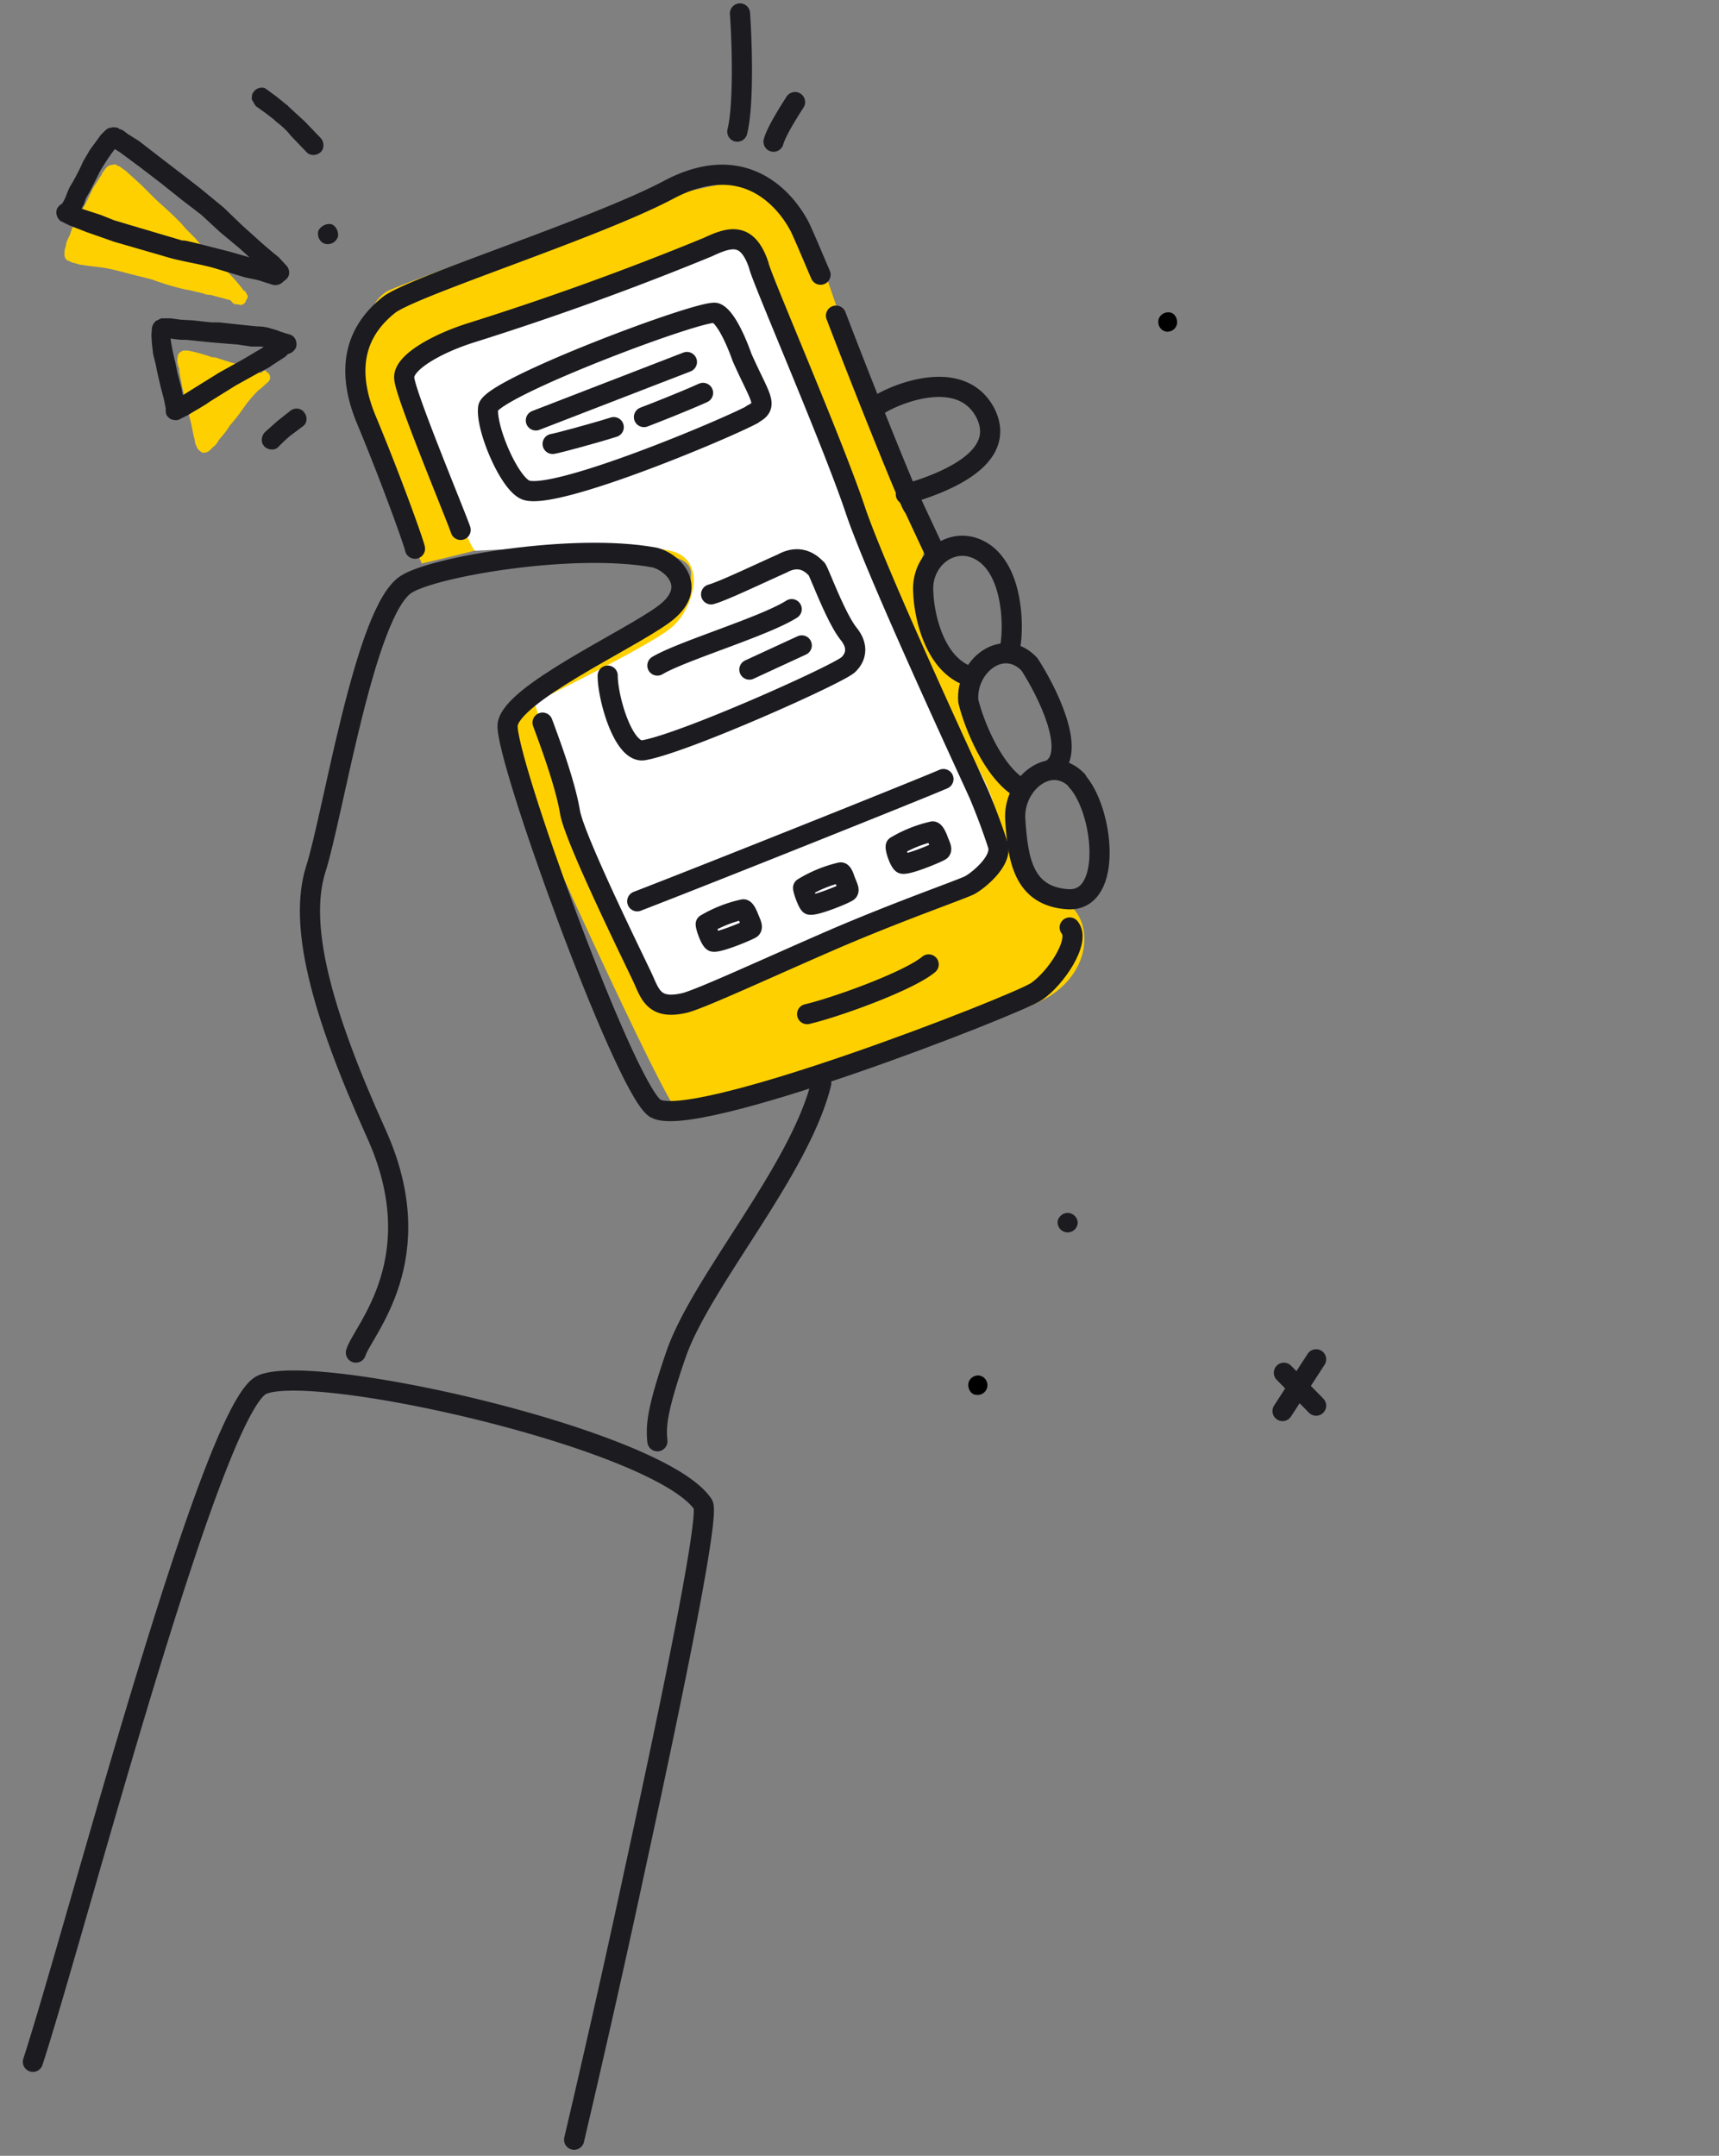 <svg fill="none" xmlns="http://www.w3.org/2000/svg" viewBox="0 0 256 321"><rect x="0" y="0" width="256" height="321" fill="#808080" stroke="none"/><g clip-path="url(#a)"><path d="M125.8 48.9c-2.2-5-5.3-19-11.6-21.7-6.2-2.7-51.7 14-56.2 16-5.5 2.6-3.8 14.8-3.4 18 .4 2.4 5.6 16.1 8.2 22.7 4.4-1 14.2-3.4 17.6-4.7 4.2-1.7 14 2.6 19 3.5 4.9 1 3.5 3.3 2.7 6.1-.8 2.8-22.7 14-24.3 15.6-1.5 1.6-2.2 6.8-1.6 8.9.6 2 23.2 52.1 25 52.5 2 .3 48.4-13.3 55-17.4 6.6-4.1 6.5-11.5 2.6-14-2.6-1.8-7.4-3.2-6.6-6.2.8-3 .5-10.3-1.1-12-1.3-1.5-5.1-5.5-5.7-14-1.2-2-4.4-1.6-7.1-6.6-2.8-5-1.2-13.8 0-14.8-3.4-9-10.7-28-12.5-32Z" fill="#FFD000"/><path d="M116.8 48.2c-2.4-6.1-3.9-10.5-7.2-11.8-3.4-1.4-11 3.8-15.7 5.7-6 2.3-24.1 8.3-29.7 10.2-5.6 1.9-2.7 8-1 11.7C64.9 68 70 82 70.8 82c.8 0 23.2-1.4 29 0 5.8 1.3 3.4 9 0 11.6-2.7 2.2-14.6 8.2-20.2 11l3 9.9c.8 2.3 12 29 14.7 33.8 2.5 5 6.5-.2 14.8-2.8 8.2-2.6 33.6-13 36-19.5 2.3-6.6-5-15-6.6-19a1401.6 1401.6 0 0 1-24.7-58.6Z" fill="#fff"/><path d="m102.3 53.9-22.5 8.7M104.7 58.5c-3.1 1.4-8 3.3-8.8 3.6M91.4 63.6c-3.2 1-8.4 2.4-9.1 2.5" stroke="#1B1B20" stroke-width="3" stroke-miterlimit="10" stroke-linecap="round" stroke-linejoin="round"/><path d="M135.9 75.3c-.9-1.7-7.2-17.3-11.4-28.3M61.8 81.7c-.2-1-3.5-10.2-7.2-19.1-4-9.5 0-14.5 3.2-17.1 3.1-2.7 30.5-11.3 41.7-17.2 11.2-6 17.3 1.3 19.4 5.1.4.6 2.6 5.9 3.3 7.5m-41.4 66.7c1 2.7 3.4 9.1 4.1 13.4.8 4.2 9.7 22.2 10.9 24.8 1.1 2.5 1.8 4.6 6.3 3.5 2.8-.8 12.7-5.4 22.4-9.6 9.6-4.1 17.4-6.8 19.7-7.8 1-.4 5.2-3.6 4.4-6.1a97 97 0 0 0-2.8-7.5c-1.1-2.5-14.8-31.9-18.3-42C124.1 66 113.2 41 113 39.5c-1.7-5.1-4.4-4.2-7.6-2.7A439.4 439.4 0 0 1 70 49.6c-5 1.6-10 4.4-9.8 6.7.1 2.3 7.5 20 8.4 22.6M138.3 143.6c-3 2.5-13.8 6.4-18.1 7.4M122.3 161.3c-3.2 13-17.8 29.4-21.6 40.3-3 8.7-3 10.8-2.8 13M4.9 307c6.5-20 26.6-97.4 34.1-100.8 7.6-3.5 59.2 8.1 65.7 17.8 1 1.6-4.3 27.5-10.2 54.6-3 14-6.3 28.5-9 40" stroke="#1B1B20" stroke-width="3" stroke-miterlimit="10" stroke-linecap="round" stroke-linejoin="round"/><path d="M53 201.4c1-3.3 11.5-14 3-32.7-8.4-18.6-11.5-31.1-9-39.2 2.6-8 7.3-38.6 13.5-42.5 4-2.6 24.8-6.2 36.9-4 2.5.5 7 4.4 1.4 8.5-5.5 4-22.6 11.8-23.2 16.4-.5 4.7 17 53 21.8 57 4.7 4 54.4-15.4 57-17.3 2.8-1.9 6.6-7.5 4.9-9.5m1-21.9c4 4.2 5.6 18-1.2 17.7-6.8-.4-7.5-6.1-7.9-11.8-.4-5.3 5.2-10 9.2-5.9Z" stroke="#1B1B20" stroke-width="3" stroke-miterlimit="10" stroke-linecap="round" stroke-linejoin="round"/><path d="M152 117.4c-4.2-2.5-7-9.7-7.8-13-.4-5.3 5.2-9.6 9.1-5.5 2.6 4 7 12.8 3.5 15.5" stroke="#1B1B20" stroke-width="3" stroke-miterlimit="10" stroke-linecap="round" stroke-linejoin="round"/><path d="M143.4 100.3c-4.5-2.3-5.8-9-5.9-12.1-.4-5.2 4.9-9 9.3-5.7 4.4 3.4 4.1 12 3.6 13.9M130.2 60.8c.7-1 12.4-7 16.5.6 4 7.7-9 11.3-11.8 12.2M135.7 74.7l3.6 7.7M140.5 116c-3.2 1.4-34.7 14-45.6 18.2M112 61.7c2.6-1.3 1.3-2.2-1.5-8.5 0 0-2-5.9-3.9-6.6-1.8-.7-33.5 11.2-33.9 14.1-.4 3 3.2 11.5 5.7 12.3 4.6 1.4 29.4-9 33.7-11.3ZM140 126.7c.4-.2 0-.8-.4-1.9 0 0-.4-1-.7-1a19 19 0 0 0-5.5 2.2c-.1.5.6 2.4 1 2.6.8.2 4.9-1.5 5.6-1.9ZM126.2 132.8c.4-.2 0-.8-.4-1.9 0 0-.3-1-.6-1a19 19 0 0 0-5.6 2.3c0 .4.7 2.3 1 2.5.8.2 5-1.5 5.6-1.9ZM111.8 138.3c.4-.2 0-.9-.4-1.9 0 0-.4-1-.7-1a19 19 0 0 0-5.6 2.2c0 .5.7 2.4 1.1 2.6.8.2 4.9-1.5 5.6-1.9ZM90.5 100.6c0 3.4 2.4 11.7 5.4 11.1 6.2-1.1 29.6-11.6 30.5-12.8.3-.3 2-2 0-4.5s-4.5-9.5-4.8-9.7c-.3-.2-2-2.5-5.1-.8-3.6 1.6-8.8 4.1-10.6 4.6m12 2.2c-4.1 2.6-16.3 6.2-20 8.4m21.5-3-7.8 3.6M109.8 19.6c1-4 .7-13.4.4-17.6M115.2 21.1c.4-1.5 2.3-4.5 3.2-5.9" stroke="#1B1B20" stroke-width="3" stroke-miterlimit="10" stroke-linecap="round" stroke-linejoin="round"/><path d="m196 202.4-5 7.7 5-7.7Z" fill="#1B1B20"/><path d="m196 202.4-5 7.7" stroke="#1B1B20" stroke-width="3" stroke-miterlimit="10" stroke-linecap="round" stroke-linejoin="round"/><path d="m196 209.3-4.8-4.9 4.9 4.9Z" fill="#1B1B20"/><path d="m196 209.3-4.8-4.9" stroke="#1B1B20" stroke-width="3" stroke-miterlimit="10" stroke-linecap="round" stroke-linejoin="round"/><path d="M145.7 204.8c-.8 0-1.5.6-1.5 1.4 0 .8.5 1.5 1.3 1.5a1.4 1.4 0 0 0 .2-2.9ZM174 46.5c-.8 0-1.5.6-1.5 1.4 0 .8.5 1.4 1.3 1.5.8 0 1.5-.6 1.5-1.4 0-.8-.5-1.5-1.3-1.5Z" fill="#000"/><path d="M17.5 24.7h.2l.4.3.7.5.1.1 2.2 2 2 2c1.5 1.4 2.8 2.5 4 3.8l.6.7 1.3 1.3 1.8 2.1 1 1.4.7 1 .7.9.2.2a43.3 43.3 0 0 0 1.2 1.5l.5.5.2.2h1l.3.3.3.6c0 .3-.2.5-.3.7l-.6.2-.4.3H35a1 1 0 0 1-.5-.4l-.2-.2a651.2 651.2 0 0 0-3-.8c-.2 0-.6 0-1-.2l-2.1-.5-.6-.1a38 38 0 0 1-5-1.5l-2.4-.6-1.2-.3a46.5 46.5 0 0 0-3.3-.8l-2.4-.3-1.4-.2-1.1-.3a198.7 198.7 0 0 1-.9-.4c-.2-.3-.3-.5-.3-.8 0-.4 0-.8.2-1.2 0-.4.2-.9.4-1.3l.2-.4.3-.9.7-1.4.4-.8.2-.3.7-1.2.4-.8.7-1.5.7-1.1.7-1.1v-.1l.3-.4c.2-.3.5-.7.9-.8l.5-.1h.5v.2Z" fill="#FFD000"/><path d="m27.1 34 2.3 2.2a98.5 98.5 0 0 0 4 3.8 29 29 0 0 1 2.7 3l.5 1.1v.7c0 .2-.2.4-.4.5-.2.1-.4.2-.7 0-.2 0-.4-.1-.5-.4-.2-.4-.3-.9-.6-1.3l-.8-.9-1-1-2-1.9-4-4a29 29 0 0 0-.8-.6 1 1 0 0 1-.2-.6c0-.3.1-.5.3-.7l.6-.2h.2l.4.3ZM39.6 55.3l.4.3c.3.3.3.9 0 1.2l-1.1 1-.4.3a18.5 18.5 0 0 0-2.2 2.6l-.5.7-.6.8-1 1.2-.6.9-1 1.2c-.2.4-.5.8-.8 1l-.5.5c-.2.2-.5.4-.9.4h-.3l-.5-.4a1 1 0 0 1-.3-.5l-.2-.4-.1-.5v-.1l-.2-.8-.1-.5-.2-1-.4-1.6-.3-1.3-.1-.4-.3-.8c0-.6-.2-1.1-.3-1.7l-.2-1-.2-1.1V55l-.3-1c0-.5 0-1 .2-1.3.1-.2.4-.4.7-.5h.7a26.6 26.6 0 0 1 3.6 1h.4l.6.2 1.9.6 1.8.5 1 .2.2.1.3.1.3.1c.3.1.4.3.5.5H39c.1-.3.4-.3.7-.3Z" fill="#FFD000"/><path d="M43.1 51.1c.2.4.2.8.1 1.2 0 0 0 .2-.2.3l-.5.5-2 1.3c-.5.4-1.2.7-1.8 1l-1.8 1-1.8 1-3.7 2.3c-1.1.8-2.3 1.4-3.4 2.1l-1.2.6c-.3.2-.7.2-1.1.1-.4-.1-.7-.4-.9-.7-.3-.7 0-1.7.7-2l.8-.5 1-.5 1.6-1 3.7-2.3 3.6-2 3.7-2.2 1.3-.8c.3-.2.8-.2 1.1-.1.3 0 .6.4.8.7Z" fill="#1B1B20"/><path d="m41.5 49.3 1.6.5c.8.2 1.2 1 1 1.9-.3.7-1.1 1.2-1.9 1-.6-.3-1.1-.5-1.7-.6l-1.5-.5h-1.6l-2-.3-3.7-.3-2-.2-2-.2H27l-1-.1-.6-.1a29.2 29.2 0 0 0 .7 3.5l.3 1.5.6 2.3.3 1.4.2 1.2v.4c0 .3 0 .5-.2.7-.2.4-.5.6-.9.7-.4 0-.8 0-1.1-.2-.3-.2-.6-.6-.6-1l-.3-1.5-.5-1.9-.3-1.3a32 32 0 0 1-.4-1.9l-.4-1.6-.2-1.8c0-.5-.1-1 0-1.6 0-.6.1-1 .6-1.5l.8-.4h1.4l1.5.2 1.8.1 1.8.2 1 .1h1.1l3.7.4 2 .2c.7 0 1.4.1 2 .3l.7.2.6.2ZM42.5 41.4c-.3.8-1.1 1.2-1.9 1l-2.2-.7-1.9-.4-4-1.2c-2.5-.8-5.3-1.1-7.9-1.9L17 36 13 34.6l-1.8-.7-1-.4-1.2-.6c-.6-.5-.8-1.4-.4-2 .5-.7 1.4-1 2-.5l.7.4L15 32l2 .8 2 .6 8.1 2.4c.6 0 1.2.2 1.7.3a11785.2 11785.2 0 0 0 5.5 1.4l3.5 1 1.6.4a16342.3 16342.3 0 0 0 2.1.6c.8.2 1.2 1 1 1.8Z" fill="#1B1B20"/><path d="m17.8 19.2.5.2.8.6 1.6 1 3.1 2.4 3 2.3 3.1 2.4 3.4 2.8 2.7 2.6 2 1.8a72.7 72.7 0 0 0 3.5 3l1.2 1.3c.5.6.5 1.5-.1 2-.6.6-1.6.6-2.1 0a45.2 45.2 0 0 0-1.8-2l.2.3-3.2-2.9-3-2.5L30 32l-3-2.3-3-2.4-3-2.3-3.1-2.3-.8-.5a31 31 0 0 0-2.2 3.3l-.7 1.4-.8 1.6-.6 1-.3.9-.7 1.3c-.4.7-1.3.8-2 .4s-.9-1.4-.4-2l.3-.6c.3-.7.5-1.4.9-2a32.4 32.4 0 0 0 1.8-3.5l1-1.7 1.1-1.5.5-.7.5-.5.2-.2.4-.3.5-.1c.2-.1.6 0 .8 0h.1l.4.3Zm-1.4 2.6ZM45.2 61.3c.6.6.6 1.6 0 2.1l-2 1.5a25 25 0 0 0-1.8 1.7c-.5.5-1.5.4-2-.1-.6-.6-.5-1.5 0-2.1l1.9-1.7 1.9-1.5a1.5 1.5 0 0 1 1.4-.3c.2.1.5.2.6.4ZM39.7 13.3l1.5 1.1 1.6 1.3h-.1.2v.1l2.5 2.3 2.4 2.5c.5.6.5 1.6-.1 2.1s-1.5.5-2 0l-2.4-2.5c-.6-.8-1.4-1.5-2.2-2.1l-.3-.3-1.3-1-1.4-1-.2-.3-.4-.7c0-.4 0-.8.2-1a1.5 1.5 0 0 1 1.7-.7l.3.2Zm1.6 5ZM50.3 35.3c-.3.8-1.1 1.2-1.9 1-.7-.2-1.2-1-1-1.9.3-.7 1.2-1.2 2-1 .7.3 1.1 1.2.9 2ZM160.5 182a1.5 1.5 0 0 1-3 0c0-.7.7-1.4 1.5-1.4s1.5.7 1.5 1.5Z" fill="#1B1B20"/></g><defs><clipPath id="a"><path fill="#fff" transform="matrix(-1 0 0 1 256 0)" d="M0 0h256v321H0z"/></clipPath></defs></svg>